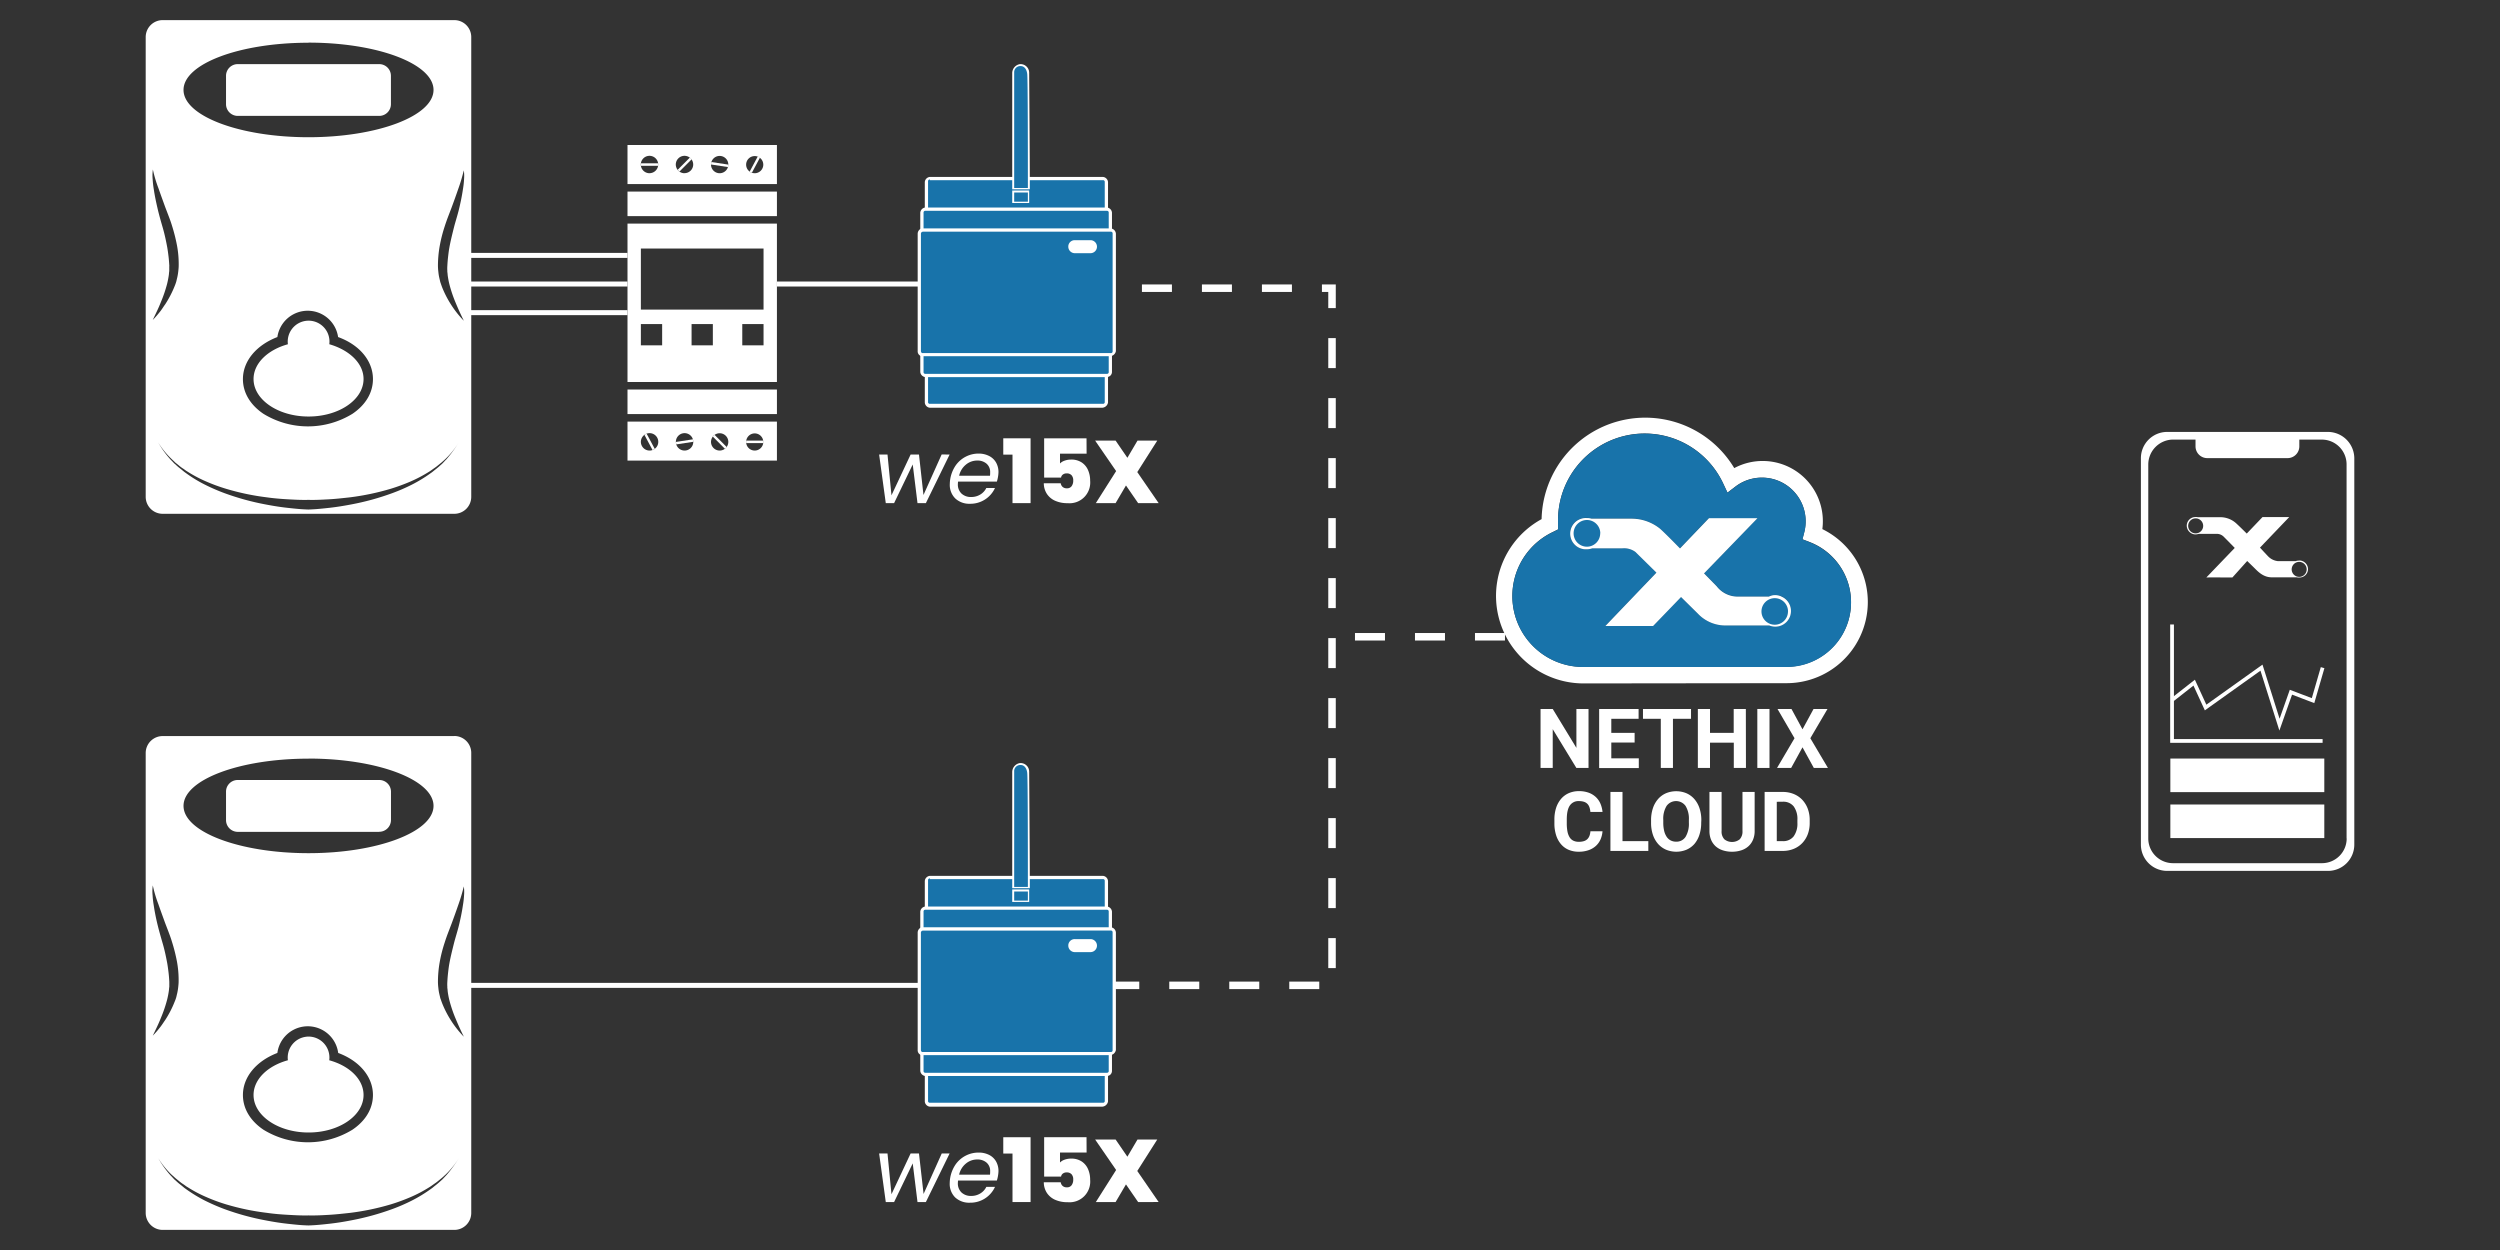 <svg id="consumption" xmlns="http://www.w3.org/2000/svg" viewBox="0 0 1000 500">
  <rect x="0" y="0" width="1000" height="500" fill="#333333" stroke="none"/>
  <defs>
    <style>
      .cls-1 {
        fill: #fff;
      }

      .cls-2, .cls-3, .cls-4, .cls-5 {
        fill: none;
        stroke: #fff;
        stroke-miterlimit: 10;
      }

      .cls-2 {
        stroke-width: 1.5px;
      }

      .cls-3 {
        stroke-width: 2px;
      }

      .cls-5 {
        stroke-width: 3px;
        stroke-dasharray: 12;
      }

      .cls-6 {
        fill: #1873aa;
      }

      .cls-7 {
        isolation: isolate;
      }
    </style>
  </defs>
  <g>
    <g>
      <path class="cls-1" d="M931.17,172.77H866.86a10.51,10.51,0,0,0-10.5,10.5h0V337.86a10.51,10.51,0,0,0,10.5,10.5h64.36a10.51,10.51,0,0,0,10.5-10.5h0V183.27A10.59,10.59,0,0,0,931.17,172.77Zm7.5,162.6a9.88,9.88,0,0,1-9.88,9.9H869.21a9.89,9.89,0,0,1-9.9-9.88h0V185.83a10,10,0,0,1,9.9-10h9v2.7a4.71,4.71,0,0,0,4.68,4.72H915a4.71,4.71,0,0,0,4.73-4.67h0v-2.74h9a9.91,9.91,0,0,1,9.9,9.91V335.38Z"/>
      <polyline class="cls-2" points="868.82 249.79 868.82 296.38 929.04 296.38"/>
      <polyline class="cls-2" points="868.82 280.01 877.67 273.06 882.24 283.01 904.59 267.06 911.79 289.86 916.37 276.88 925.22 280.25 929.04 267.06"/>
      <rect class="cls-1" x="868.14" y="303.42" width="61.58" height="13.43"/>
      <rect class="cls-1" x="868.14" y="321.8" width="61.58" height="13.43"/>
      <path class="cls-1" d="M919.74,224.23a4.78,4.78,0,0,0-1.5.22h-7.12a6.38,6.38,0,0,1-3.68-1.72c-.9-.9-3.45-3.68-3.45-3.68l11.7-12.22H905l-6.3,6.6s-2.47-2.48-4.12-4a9.46,9.46,0,0,0-6.23-2.55h-9.22a2.72,2.72,0,0,0-.9-.07,3.48,3.48,0,0,0-3.53,3.44h0a3.56,3.56,0,0,0,3.45,3.52h0a5.15,5.15,0,0,0,1.35-.22H887a3.88,3.88,0,0,1,2.55,1.2c.83.82,4.35,4.42,4.35,4.42L882.53,231c.07-.07,10.42,0,10.42,0l5.93-6.6s1.8,1.73,3.53,3.45,3.67,3.08,6.3,3.08h10a3.26,3.26,0,0,0,1.12.07,3.38,3.38,0,0,0,3.38-3.36h0v-.08a3.52,3.52,0,0,0-3.45-3.37Zm-41.47-10.88a3,3,0,1,1,3-3,3,3,0,0,1-3,3Zm41.4,17.4a3,3,0,1,1,3-3,3,3,0,0,1-3,3Z"/>
    </g>
    <g>
      <path class="cls-1" d="M145.42,438c0,8.3-9.85,15-22,15s-22-6.72-22-15c0-6.29,5.68-11.68,13.74-13.9a8.37,8.37,0,0,1,7.21-9.39h0a7.56,7.56,0,0,1,1.06-.08,8.37,8.37,0,0,1,8.34,8.37,8.27,8.27,0,0,1-.07,1.11C139.74,426.3,145.42,431.69,145.42,438Z"/>
      <g>
        <path class="cls-1" d="M181.73,294.43H65.09a6.78,6.78,0,0,0-6.81,6.73v184a6.8,6.8,0,0,0,6.8,6.8H181.73a6.78,6.78,0,0,0,6.77-6.78v-184a6.76,6.76,0,0,0-6.76-6.78h0Zm-58.32,9c27.64,0,50,8.49,50,18.92s-22.43,18.92-50,18.92-50-8.48-50-18.92,22.36-18.89,50-18.89ZM149.18,438c0,5.38-2.88,10.28-8.17,13.86a34,34,0,0,1-35.67,0c-5.29-3.58-8.17-8.49-8.17-13.86,0-7.16,5.29-13.55,13.78-16.82a12.27,12.27,0,0,1,24.33,0C143.89,424.39,149.18,430.77,149.18,438ZM67.73,392.85c-.07-1.25-.15-2.49-.31-3.81s-.31-2.5-.54-3.82c-.47-2.49-1-5.06-1.72-7.55s-1.47-5.06-2.1-7.63-1.17-5.22-1.56-7.87a36,36,0,0,1-.46-4,16.72,16.72,0,0,1,.08-4,50,50,0,0,0,2.25,7.55c.86,2.5,1.79,5,2.65,7.4l1.4,3.66c.47,1.25.94,2.49,1.33,3.82a68,68,0,0,1,2,7.86,40.72,40.72,0,0,1,.7,8.18c0,.7-.08,1.4-.15,2.1s-.18,1.4-.32,2.1c-.07.39-.15.7-.23,1l-.23,1a15,15,0,0,1-.7,1.94A40.77,40.77,0,0,1,66.09,408c-.78,1.09-1.48,2.26-2.34,3.27a34.12,34.12,0,0,1-2.64,3c1.16-2.41,2.33-4.75,3.27-7.16a52.71,52.71,0,0,0,2.49-7.33,34.26,34.26,0,0,0,.7-3.66l.08-.94.07-.46v-1.83Zm110.73,77.31L177,471.72l-1.56,1.4c-.52.46-1.07.9-1.63,1.32l-.86.71-.86.62a57.17,57.17,0,0,1-7.31,4.44,72.23,72.23,0,0,1-7.87,3.42,103.7,103.7,0,0,1-16.51,4.53c-2.8.54-5.6,1-8.48,1.32s-5.69.63-8.57.7h0c-3-.07-5.76-.39-8.56-.7s-5.69-.78-8.49-1.32a102.63,102.63,0,0,1-16.51-4.52,80.46,80.46,0,0,1-7.86-3.42,57.29,57.29,0,0,1-7.32-4.44l-.86-.62-.86-.71c-.54-.46-1.09-.85-1.63-1.32l-1.56-1.4-1.48-1.57a38.86,38.86,0,0,1-4.9-6.85,33.62,33.62,0,0,0,5.29,6.54l1.56,1.4,1.63,1.33a17.44,17.44,0,0,0,1.72,1.24l.85.61c.31.24.63.4.86.55a50.66,50.66,0,0,0,7.4,3.89,68.47,68.47,0,0,0,7.86,2.89,96.89,96.89,0,0,0,16.35,3.39c2.73.4,5.53.62,8.33.78s5.61.31,8.26.24h0c2.72.07,5.53-.08,8.25-.24s5.53-.47,8.33-.78a100.34,100.34,0,0,0,16.36-3.42,75.43,75.43,0,0,0,7.86-2.89,53.24,53.24,0,0,0,7.4-3.89c.29-.17.57-.36.85-.55l.86-.61c.55-.4,1.17-.78,1.71-1.24l1.64-1.33,1.56-1.4a34.3,34.3,0,0,0,5.29-6.54,52.25,52.25,0,0,1-5.06,6.88Zm7.16-112a36,36,0,0,1-.46,4c-.39,2.65-.94,5.3-1.56,7.87s-1.48,5.13-2.1,7.63-1.25,5-1.72,7.55c-.23,1.25-.39,2.49-.54,3.82s-.24,2.49-.31,3.81a13.37,13.37,0,0,0,0,1.79v.53l.07.47.08.93a30.66,30.66,0,0,0,.7,3.66,54.45,54.45,0,0,0,2.5,7.32c1,2.41,2.1,4.83,3.27,7.16a40.24,40.24,0,0,1-5-6.27,40.77,40.77,0,0,1-3.74-7.25c-.23-.62-.46-1.32-.7-1.94l-.23-1c-.08-.32-.16-.71-.23-1a19,19,0,0,1-.31-2.1c-.09-.7-.14-1.4-.16-2.1a45.71,45.71,0,0,1,.7-8.18,56.92,56.92,0,0,1,2-7.86c.39-1.25.86-2.57,1.33-3.82l1.4-3.66c.93-2.49,1.79-4.9,2.65-7.39a72,72,0,0,0,2.26-7.56A14.86,14.86,0,0,1,185.62,358.16Z"/>
        <path class="cls-1" d="M151.67,332.74H95.09a4.7,4.7,0,0,1-4.68-4.67V316.7A4.66,4.66,0,0,1,95,312h56.71a4.68,4.68,0,0,1,4.68,4.67V328a4.7,4.7,0,0,1-4.67,4.71h0Z"/>
      </g>
    </g>
    <line class="cls-3" x1="185.69" y1="113.61" x2="251" y2="113.61"/>
    <line class="cls-3" x1="185.69" y1="125.06" x2="251" y2="125.06"/>
    <line class="cls-3" x1="185.69" y1="102.16" x2="251" y2="102.16"/>
    <g>
      <path class="cls-1" d="M145.42,151.61c0,8.29-9.85,15-22,15s-22-6.72-22-15c0-6.29,5.68-11.68,13.74-13.91a8.35,8.35,0,1,1,16.63-1.12h0a8.27,8.27,0,0,1-.07,1.11C139.74,140,145.42,145.32,145.42,151.61Z"/>
      <g>
        <path class="cls-1" d="M181.73,8.05H65.09a6.78,6.78,0,0,0-6.81,6.76h0V198.75a6.79,6.79,0,0,0,6.79,6.77H181.73a6.78,6.78,0,0,0,6.77-6.77h0V14.83A6.77,6.77,0,0,0,181.73,8.05Zm-58.32,9c27.64,0,50,8.48,50,18.92s-22.43,18.92-50,18.92-50-8.49-50-18.92,22.36-18.88,50-18.88Zm25.77,134.59c0,5.37-2.88,10.28-8.17,13.86a34,34,0,0,1-35.67,0c-5.29-3.58-8.17-8.49-8.17-13.86,0-7.16,5.29-13.55,13.78-16.82a12.27,12.27,0,0,1,24.29,0c8.65,3.14,13.94,9.58,13.94,16.82ZM67.73,106.48c-.07-1.25-.15-2.49-.31-3.82s-.31-2.49-.54-3.81c-.47-2.5-1-5.06-1.72-7.56s-1.47-5.06-2.07-7.63-1.17-5.21-1.56-7.86a36,36,0,0,1-.46-4,17.25,17.25,0,0,1,.08-4,50,50,0,0,0,2.25,7.55c.86,2.49,1.79,5,2.65,7.4l1.4,3.66c.47,1.24.94,2.49,1.33,3.81a68.19,68.19,0,0,1,2,7.87,40.69,40.69,0,0,1,.7,8.17c0,.7-.08,1.41-.15,2.11s-.18,1.4-.32,2.1c-.07.39-.15.7-.23,1l-.23,1a16.36,16.36,0,0,1-.7,2,41.44,41.44,0,0,1-3.76,7.24c-.8,1.09-1.48,2.28-2.34,3.28a35.67,35.67,0,0,1-2.66,3c1.16-2.42,2.33-4.75,3.27-7.17a52.91,52.91,0,0,0,2.49-7.31,35.24,35.24,0,0,0,.7-3.66l.08-.94.07-.47v-2ZM178.46,183.8,177,185.36l-1.56,1.4c-.54.46-1.09.92-1.63,1.32l-.86.7c-.31.24-.54.39-.86.62a56.05,56.05,0,0,1-7.31,4.44,72.23,72.23,0,0,1-7.87,3.42,102.66,102.66,0,0,1-16.51,4.53c-2.8.53-5.6,1-8.48,1.32s-5.69.62-8.57.7h0c-3-.08-5.76-.39-8.56-.7s-5.69-.78-8.49-1.32a102.66,102.66,0,0,1-16.51-4.53,77.13,77.13,0,0,1-7.86-3.42,52.84,52.84,0,0,1-7.32-4.44l-.86-.62-.86-.7c-.54-.47-1.09-.86-1.63-1.32l-1.56-1.4L68.2,183.8A38,38,0,0,1,63.28,177a33.62,33.62,0,0,0,5.29,6.54L70.09,185l1.63,1.32a13.25,13.25,0,0,0,1.72,1.25l.85.62c.31.23.63.39.86.55a52.68,52.68,0,0,0,7.4,3.89,70.34,70.34,0,0,0,7.86,2.88,98,98,0,0,0,16.35,3.43c2.73.39,5.53.62,8.33.78s5.61.31,8.26.23h0c2.72.08,5.53-.08,8.25-.23s5.53-.47,8.33-.78a100.36,100.36,0,0,0,16.36-3.43,77.72,77.72,0,0,0,7.86-2.88,55.47,55.47,0,0,0,7.4-3.89c.29-.17.57-.36.85-.55l.86-.62c.55-.39,1.17-.78,1.71-1.25l1.64-1.32,1.56-1.4a34.3,34.3,0,0,0,5.29-6.54,52,52,0,0,1-5.06,6.85Zm7.16-112a36,36,0,0,1-.46,4c-.39,2.65-.94,5.29-1.56,7.86s-1.48,5.14-2.1,7.63-1.25,5-1.72,7.56c-.23,1.24-.39,2.49-.54,3.81s-.24,2.49-.31,3.82a13.37,13.37,0,0,0,0,1.79v.47l.07.46.08.94a32.79,32.79,0,0,0,.7,3.66,53.15,53.15,0,0,0,2.5,7.36c1,2.41,2.1,4.82,3.27,7.16a40.24,40.24,0,0,1-5-6.27,40.68,40.68,0,0,1-3.74-7.24c-.23-.62-.46-1.32-.7-2l-.23-1c-.08-.31-.16-.7-.23-1a19,19,0,0,1-.31-2.1c-.09-.7-.14-1.4-.16-2.1a45.71,45.71,0,0,1,.7-8.18,57.42,57.42,0,0,1,2-7.87c.39-1.24.86-2.56,1.33-3.81l1.4-3.66c.93-2.49,1.79-4.91,2.65-7.4a69.55,69.55,0,0,0,2.26-7.55,14.77,14.77,0,0,1,.09,3.64Z"/>
        <path class="cls-1" d="M151.67,46.36H95.09a4.7,4.7,0,0,1-4.68-4.67V30.32a4.68,4.68,0,0,1,4.68-4.67h56.6a4.68,4.68,0,0,1,4.68,4.67V41.69A4.69,4.69,0,0,1,151.67,46.36Z"/>
      </g>
    </g>
    <g>
      <rect class="cls-1" x="251" y="155.81" width="59.77" height="9.82"/>
      <rect class="cls-1" x="251" y="76.63" width="59.77" height="9.82"/>
      <path class="cls-1" d="M251,89.45v63.36h59.77V89.45Zm13.86,48.68h-8.51v-8.51h8.51Zm20.28,0h-8.51v-8.51h8.51Zm20.28,0h-8.51v-8.51h8.51Zm0-14.3H256.35V99.4h49.07Z"/>
      <path class="cls-1" d="M251,168.63v15.62h59.77V168.63Zm8.83,11.59a3.48,3.48,0,1,1,3.48-3.48h0a3.48,3.48,0,0,1-3.48,3.48Zm14,0a3.48,3.48,0,1,1,3.48-3.48h0a3.47,3.47,0,0,1-3.44,3.48Zm14,0a3.46,3.46,0,1,1,.07,0Zm14,0a3.43,3.43,0,1,1,.11,0Z"/>
      <path class="cls-1" d="M251,58V73.63h59.77V58Zm8.83,11.29a3.48,3.48,0,1,1,3.45-3.52h0a3.5,3.5,0,0,1-3.45,3.51h0Zm14,0a3.48,3.48,0,1,1,3.45-3.51h0a3.47,3.47,0,0,1-3.44,3.48h0Zm14,0a3.46,3.46,0,1,1,.07,0Zm14,0a3.43,3.43,0,1,1,.11,0Z"/>
      <line class="cls-4" x1="256.35" y1="65.82" x2="263.31" y2="65.82"/>
      <line class="cls-4" x1="271.41" y1="68.29" x2="276.32" y2="63.35"/>
      <line class="cls-4" x1="284.46" y1="65.3" x2="291.35" y2="66.35"/>
      <line class="cls-4" x1="303.58" y1="62.75" x2="300.3" y2="68.89"/>
      <line class="cls-4" x1="305.42" y1="176.74" x2="298.46" y2="176.74"/>
      <line class="cls-4" x1="290.36" y1="179.21" x2="285.45" y2="174.27"/>
      <line class="cls-4" x1="277.31" y1="176.21" x2="270.43" y2="177.27"/>
      <line class="cls-4" x1="258.19" y1="173.67" x2="261.47" y2="179.81"/>
    </g>
    <polyline class="cls-5" points="432.77 115.28 532.81 115.28 532.81 254.71 532.81 394.14 424.38 394.14"/>
    <line class="cls-5" x1="649.99" y1="254.71" x2="532.81" y2="254.71"/>
    <g>
      <path class="cls-6" d="M715.83,246.64a6.26,6.26,0,0,1-8.15,3.49H690.74a15.15,15.15,0,0,1-11.61-4.74l-6.72-6.63-11.18,11.59H642.14L662.57,229l-8.42-8.29a7.68,7.68,0,0,0-5.25-1.44h-12a6.73,6.73,0,0,1-2.22.38l-.36,0-.34,0a6.25,6.25,0,0,1,.7-12.49,6,6,0,0,1,1.92.26h16.32a18.09,18.09,0,0,1,11,4c1.28,1.11,4.44,4.24,8,7.91l11.62-12.12H703l-21.33,22.09,5.05,5.15a10.59,10.59,0,0,0,8.93,4.12h12a5.56,5.56,0,0,1,2.35-.59,6.55,6.55,0,0,1,2.4.45A6.26,6.26,0,0,1,715.83,246.64Z"/>
      <g>
        <g>
          <path class="cls-1" d="M728.94,211.64a23.79,23.79,0,0,0,.2-3.15,24.08,24.08,0,0,0-35.44-21.25,41.48,41.48,0,0,0-77.06,20.41,35,35,0,0,0,16.81,65.72l81.28-.1a32.47,32.47,0,0,0,14.21-61.63Zm-14.45,55.12H633.27a28.35,28.35,0,0,1-12.06-54l2-1v-3.43a34.66,34.66,0,0,1,66-15.07l1.78,3.78,3.25-2.48a17.48,17.48,0,0,1,27.47,18.26l-.74,2.88,2.77,1.06a25.81,25.81,0,0,1-9.24,49.95Z"/>
          <path class="cls-6" d="M723.73,216.81,721,215.75l.74-2.88a17.48,17.48,0,0,0-27.47-18.26L691,197.09l-1.78-3.78a34.66,34.66,0,0,0-66,15.07v3.43l-2,1a28.35,28.35,0,0,0,12.06,54h81.22a25.81,25.81,0,0,0,9.24-49.95Zm-7.9,29.83a6.26,6.26,0,0,1-8.15,3.49H690.74a15.15,15.15,0,0,1-11.61-4.74l-6.72-6.63-11.18,11.59H642.14L662.57,229l-8.42-8.29a7.68,7.68,0,0,0-5.25-1.44h-12a6.73,6.73,0,0,1-2.22.38l-.36,0-.34,0a6.25,6.25,0,0,1,.7-12.49,6,6,0,0,1,1.92.26h16.32a18.09,18.09,0,0,1,11,4c1.28,1.11,4.44,4.24,8,7.91l11.62-12.12H703l-21.33,22.09,5.05,5.15a10.59,10.59,0,0,0,8.93,4.12h12a5.56,5.56,0,0,1,2.35-.59,6.55,6.55,0,0,1,2.4.45A6.26,6.26,0,0,1,715.83,246.64Z"/>
          <path class="cls-1" d="M712.34,238.49a6.55,6.55,0,0,0-2.4-.45,5.56,5.56,0,0,0-2.35.59h-12a10.59,10.59,0,0,1-8.93-4.12l-5.05-5.15L703,207.27h-19.4L672,219.39c-3.56-3.67-6.72-6.8-8-7.91a18.09,18.09,0,0,0-11-4H636.61a6,6,0,0,0-1.92-.26,6.25,6.25,0,0,0-.7,12.49l.34,0,.36,0a6.73,6.73,0,0,0,2.22-.38h12a7.68,7.68,0,0,1,5.25,1.44l8.42,8.29-20.43,21.34h19.09l11.18-11.59,6.72,6.63a15.15,15.15,0,0,0,11.61,4.74h16.94a6.27,6.27,0,1,0,4.66-11.64Zm-72.26-25.14a5.33,5.33,0,0,1-5.28,5.33h0a5.34,5.34,0,1,1,5.32-5.37Zm75.11,31.26a5.29,5.29,0,0,1-5.28,5.28l0,0a5.31,5.31,0,1,1,5.3-5.33Z"/>
        </g>
        <g>
          <g class="cls-7">
            <path class="cls-1" d="M635.41,307.18h-4.86l-9.46-15.52v15.52h-4.87V283.59h4.87l9.47,15.56V283.59h4.85Z"/>
          </g>
          <g class="cls-7">
            <path class="cls-1" d="M653.85,297h-9.33v6.32h11v3.9H639.66V283.59h15.78v3.94H644.52v5.62h9.33Z"/>
          </g>
          <g class="cls-7">
            <path class="cls-1" d="M676.41,287.53h-7.23v19.65h-4.86V287.53h-7.13v-3.94h19.22Z"/>
            <path class="cls-1" d="M698.38,307.18h-4.86V297.07H684v10.11h-4.86V283.59H684v9.56h9.48v-9.56h4.86Z"/>
          </g>
          <g class="cls-7">
            <path class="cls-1" d="M707.8,307.18h-4.87V283.59h4.87Z"/>
          </g>
          <g class="cls-7">
            <path class="cls-1" d="M721,291.73l4.42-8.14H731l-6.87,11.7,7.05,11.89h-5.65L721,298.92l-4.54,8.26h-5.65l7-11.89L711,283.59h5.59Z"/>
          </g>
          <g class="cls-7">
            <path class="cls-1" d="M641,332.51a9.76,9.76,0,0,1-.81,3.3,7.75,7.75,0,0,1-1.88,2.59,8.49,8.49,0,0,1-2.91,1.68,11.49,11.49,0,0,1-3.9.61,10.15,10.15,0,0,1-4.07-.78,8.23,8.23,0,0,1-3.06-2.27,10.2,10.2,0,0,1-1.93-3.57,15.35,15.35,0,0,1-.68-4.71v-1.55a15.15,15.15,0,0,1,.7-4.72,10.58,10.58,0,0,1,2-3.58,8.62,8.62,0,0,1,3.09-2.27,10.16,10.16,0,0,1,4-.79,11.3,11.3,0,0,1,3.89.62,8.47,8.47,0,0,1,2.88,1.74,8,8,0,0,1,1.85,2.64,11.16,11.16,0,0,1,.84,3.33h-4.86a7.13,7.13,0,0,0-.37-1.86,3.55,3.55,0,0,0-.81-1.36,3.42,3.42,0,0,0-1.38-.84,6.4,6.4,0,0,0-2-.28,4.11,4.11,0,0,0-3.67,1.79q-1.21,1.78-1.21,5.55v1.58a16.73,16.73,0,0,0,.27,3.21,6.82,6.82,0,0,0,.84,2.3,3.68,3.68,0,0,0,1.49,1.39,4.84,4.84,0,0,0,2.21.46,6.86,6.86,0,0,0,2-.26,3.5,3.5,0,0,0,1.39-.78,3.75,3.75,0,0,0,.87-1.33,6.78,6.78,0,0,0,.39-1.84Z"/>
          </g>
          <g class="cls-7">
            <path class="cls-1" d="M649,336.46h10.33v3.91H644.17V316.78H649Z"/>
          </g>
          <g class="cls-7">
            <path class="cls-1" d="M680.48,329.11a15.21,15.21,0,0,1-.73,4.85,10.65,10.65,0,0,1-2,3.64,9.05,9.05,0,0,1-3.17,2.29,10.73,10.73,0,0,1-8.13,0,9.13,9.13,0,0,1-3.19-2.29,10.71,10.71,0,0,1-2.08-3.64,14.65,14.65,0,0,1-.75-4.85v-1a15,15,0,0,1,.74-4.85,10.71,10.71,0,0,1,2.07-3.66,9,9,0,0,1,3.17-2.31,10.75,10.75,0,0,1,8.14,0,9,9,0,0,1,3.17,2.31,10.71,10.71,0,0,1,2.07,3.66,15,15,0,0,1,.74,4.85ZM675.55,328a9.87,9.87,0,0,0-1.33-5.64,4.69,4.69,0,0,0-7.58,0,9.87,9.87,0,0,0-1.33,5.64v1.07a13.86,13.86,0,0,0,.35,3.26,7.33,7.33,0,0,0,1,2.38,4.38,4.38,0,0,0,1.61,1.46,4.71,4.71,0,0,0,2.19.5,4.29,4.29,0,0,0,3.78-1.95,10.15,10.15,0,0,0,1.31-5.65Z"/>
            <path class="cls-1" d="M701.86,316.78v15.57a8.83,8.83,0,0,1-.68,3.6,7.27,7.27,0,0,1-1.88,2.62,7.88,7.88,0,0,1-2.86,1.58,11.6,11.6,0,0,1-3.62.54,11.73,11.73,0,0,1-3.64-.54,8,8,0,0,1-2.86-1.58,7.37,7.37,0,0,1-1.87-2.62,9,9,0,0,1-.67-3.6V316.78h4.86v15.57a4.47,4.47,0,0,0,1.11,3.37,4.94,4.94,0,0,0,6.14,0,4.51,4.51,0,0,0,1.1-3.37V316.78Z"/>
            <path class="cls-1" d="M705.85,340.37V316.78h7.26a11.4,11.4,0,0,1,4.36.81,9.88,9.88,0,0,1,3.41,2.3,10.66,10.66,0,0,1,2.21,3.56,12.76,12.76,0,0,1,.79,4.6v1.07a12.85,12.85,0,0,1-.78,4.59,10.39,10.39,0,0,1-2.22,3.55,9.91,9.91,0,0,1-3.43,2.3,11.55,11.55,0,0,1-4.39.81Zm4.86-19.66v15.75h2.35a5.26,5.26,0,0,0,4.39-1.9,8.61,8.61,0,0,0,1.51-5.44V328a8.55,8.55,0,0,0-1.49-5.45,5.27,5.27,0,0,0-4.36-1.86Z"/>
          </g>
        </g>
      </g>
    </g>
    <line class="cls-3" x1="310.77" y1="113.61" x2="377.96" y2="113.61"/>
    <line class="cls-3" x1="183.96" y1="394.15" x2="377.1" y2="394.15"/>
    <g>
      <g id="Livello_2" data-name="Livello 2">
        <g id="Livello_1-2" data-name="Livello 1-2">
          <g>
            <g>
              <path class="cls-6" d="M372,71.29h69.12a1.69,1.69,0,0,1,1.57,1.56V161a1.7,1.7,0,0,1-1.57,1.57H372a1.69,1.69,0,0,1-1.56-1.57V72.85A1.68,1.68,0,0,1,372,71.29Z"/>
              <path class="cls-1" d="M440.88,163.1H372a2.25,2.25,0,0,1-2.08-2.09h0V72.85A2.24,2.24,0,0,1,372,70.77h69.12a2.24,2.24,0,0,1,2.09,2.08V161A2.51,2.51,0,0,1,440.88,163.1ZM372,71.81a.69.69,0,0,0-.78.78v88.16a.69.69,0,0,0,.78.78h69.12a.69.69,0,0,0,.78-.78V72.85a.69.69,0,0,0-.78-.78H372Z"/>
            </g>
            <g>
              <path class="cls-6" d="M411.41,72.85v2.61h-6V29.3A3.13,3.13,0,0,1,408,25.91h.26a3.08,3.08,0,0,1,3.13,3.39Z"/>
              <path class="cls-1" d="M411.67,75.72h-6.78V29.3A3.65,3.65,0,0,1,408,25.65h.26A3.45,3.45,0,0,1,411.67,29v.52c0,2.08.26,35.21.26,43.29v2.87Zm-6-.52h5.48V72.85c0-8.08,0-41.21-.26-43.29s-1.31-3.13-2.61-3.13A2.46,2.46,0,0,0,405.67,29V75.2Z"/>
            </g>
            <g>
              <rect class="cls-6" x="405.41" y="76.51" width="6" height="4.17"/>
              <path class="cls-1" d="M411.67,81.2h-6.78v-5h6.78Zm-6-.52h5.48V77h-5.48Z"/>
            </g>
            <g>
              <path class="cls-6" d="M370.2,83.55h72.51a1.68,1.68,0,0,1,1.56,1.56v63.64a1.68,1.68,0,0,1-1.56,1.57H370.2a1.69,1.69,0,0,1-1.57-1.57V85.11C368.89,84.33,369.42,83.55,370.2,83.55Z"/>
              <path class="cls-1" d="M442.71,150.84H370.2a2.25,2.25,0,0,1-2.09-2.09h0V85.11A2.25,2.25,0,0,1,370.2,83h72.51a2.24,2.24,0,0,1,2.08,2.08v63.64a2.05,2.05,0,0,1-2.08,2.09ZM370.2,84.33a.69.69,0,0,0-.78.78v63.64a.7.7,0,0,0,.78.79h72.51a.7.7,0,0,0,.78-.79h0V85.11a.69.69,0,0,0-.78-.78Z"/>
            </g>
            <g>
              <path class="cls-6" d="M445.58,93.46v47A1.69,1.69,0,0,1,444,142H368.89a1.43,1.43,0,0,1-1-1.56V93.46a1.2,1.2,0,0,1,1-1.31h75.38A1.41,1.41,0,0,1,445.58,93.46Z"/>
              <path class="cls-1" d="M444,142.49H368.63a2,2,0,0,1-1.56-2.08V93.46a2.28,2.28,0,0,1,1.56-2.09h75.64a2.26,2.26,0,0,1,2.09,2.09v47A2.51,2.51,0,0,1,444,142.49ZM369.16,92.68h0a.83.83,0,0,0-.79.78v47c0,.26.26.78.52.78h75.38a.69.69,0,0,0,.78-.78h0V93.46a.69.69,0,0,0-.78-.78Z"/>
            </g>
            <path class="cls-1" d="M429.93,96.07h6.26a2.61,2.61,0,0,1,2.6,2.6h0a2.61,2.61,0,0,1-2.6,2.61h-6.26a2.61,2.61,0,0,1-2.61-2.61v-.26A2.57,2.57,0,0,1,429.93,96.07Z"/>
          </g>
        </g>
      </g>
      <g>
        <path class="cls-1" d="M379.85,181.81l-9.5,19.44H367l-1.91-15.47-7.45,15.47h-3.33l-2.66-19.44H355l1.59,16.32,7.66-16.32h3.34L369.39,198l7.27-16.21Z"/>
        <path class="cls-1" d="M395.72,182.43a6.6,6.6,0,0,1,2.73,2.63,7.69,7.69,0,0,1,.94,3.84,14,14,0,0,1-.64,3.73H383.22c-.05.47-.07.81-.07,1a4.94,4.94,0,0,0,1.47,3.81,5.42,5.42,0,0,0,3.85,1.36,6.84,6.84,0,0,0,3.67-1,6.33,6.33,0,0,0,2.39-2.61H398a10.81,10.81,0,0,1-10,6.32,8.2,8.2,0,0,1-5.87-2.11,7.58,7.58,0,0,1-2.21-5.77,13.58,13.58,0,0,1,2.37-7.48,11.19,11.19,0,0,1,9.22-4.72A9.08,9.08,0,0,1,395.72,182.43Zm.34,6.55a4.36,4.36,0,0,0-1.44-3.51,5.51,5.51,0,0,0-3.74-1.25,7,7,0,0,0-4.5,1.62,7.92,7.92,0,0,0-2.73,4.45H396A9.13,9.13,0,0,0,396.06,189Z"/>
        <path class="cls-1" d="M401.31,181.85v-6.53h10.92v25.93H405v-19.4Z"/>
        <path class="cls-1" d="M434.64,181.46H424v3.93a4.73,4.73,0,0,1,1.85-1.13,7.6,7.6,0,0,1,2.59-.43,7.43,7.43,0,0,1,4.27,1.17,7,7,0,0,1,2.53,3.09,10.46,10.46,0,0,1,.82,4.18,8.27,8.27,0,0,1-9,9,11.88,11.88,0,0,1-5.09-1,7.6,7.6,0,0,1-3.28-2.82,7.82,7.82,0,0,1-1.17-4.15h6.77a2.44,2.44,0,0,0,.71,1.42,2.4,2.4,0,0,0,1.77.6,2.19,2.19,0,0,0,1.88-.85,3.68,3.68,0,0,0,.64-2.27,3,3,0,0,0-.67-2.11,2.51,2.51,0,0,0-1.95-.73,2.39,2.39,0,0,0-1.55.48,1.83,1.83,0,0,0-.69,1.19h-6.77V175.32h16.95Z"/>
        <path class="cls-1" d="M455.25,201.25l-4.86-7.06-4.15,7.06h-7.91l8.12-12.81-8.4-12.2h8.19l4.71,6.88,4.05-6.88h7.91l-8,12.59,8.55,12.42Z"/>
      </g>
    </g>
    <g>
      <g id="Livello_2-2" data-name="Livello 2">
        <g id="Livello_1-2-2" data-name="Livello 1-2">
          <g>
            <g>
              <path class="cls-6" d="M372,350.86h69.12a1.69,1.69,0,0,1,1.57,1.56v88.16a1.7,1.7,0,0,1-1.57,1.57H372a1.69,1.69,0,0,1-1.56-1.57V352.42A1.68,1.68,0,0,1,372,350.86Z"/>
              <path class="cls-1" d="M440.88,442.67H372a2.25,2.25,0,0,1-2.08-2.09h0V352.42a2.24,2.24,0,0,1,2.08-2.08h69.12a2.24,2.24,0,0,1,2.09,2.08v88.16A2.51,2.51,0,0,1,440.88,442.67ZM372,351.38a.69.69,0,0,0-.78.78v88.16a.69.69,0,0,0,.78.78h69.12a.69.69,0,0,0,.78-.78v-87.9a.69.69,0,0,0-.78-.78H372Z"/>
            </g>
            <g>
              <path class="cls-6" d="M411.41,352.42V355h-6V308.87a3.13,3.13,0,0,1,2.61-3.39h.26a3.08,3.08,0,0,1,3.13,3.39Z"/>
              <path class="cls-1" d="M411.67,355.29h-6.78V308.87a3.65,3.65,0,0,1,3.13-3.65h.26a3.45,3.45,0,0,1,3.39,3.39v.52c0,2.08.26,35.21.26,43.29v2.87Zm-6-.52h5.48v-2.35c0-8.08,0-41.21-.26-43.29s-1.31-3.13-2.61-3.13a2.46,2.46,0,0,0-2.61,2.61v46.16Z"/>
            </g>
            <g>
              <rect class="cls-6" x="405.41" y="356.08" width="6" height="4.17"/>
              <path class="cls-1" d="M411.67,360.77h-6.78v-5h6.78Zm-6-.52h5.48V356.6h-5.48Z"/>
            </g>
            <g>
              <path class="cls-6" d="M370.2,363.12h72.51a1.68,1.68,0,0,1,1.56,1.56v63.64a1.68,1.68,0,0,1-1.56,1.57H370.2a1.69,1.69,0,0,1-1.57-1.57V364.68C368.89,363.9,369.42,363.12,370.2,363.12Z"/>
              <path class="cls-1" d="M442.71,430.41H370.2a2.25,2.25,0,0,1-2.09-2.09h0V364.68a2.25,2.25,0,0,1,2.09-2.08h72.51a2.24,2.24,0,0,1,2.08,2.08v63.64a2.05,2.05,0,0,1-2.08,2.09ZM370.2,363.9a.69.69,0,0,0-.78.78v63.64a.7.7,0,0,0,.78.79h72.51a.7.7,0,0,0,.78-.79h0V364.68a.69.69,0,0,0-.78-.78Z"/>
            </g>
            <g>
              <path class="cls-6" d="M445.58,373v47a1.69,1.69,0,0,1-1.57,1.56H368.89a1.43,1.43,0,0,1-1-1.56V373a1.2,1.2,0,0,1,1-1.31h75.38A1.41,1.41,0,0,1,445.58,373Z"/>
              <path class="cls-1" d="M444,422.06H368.63a2,2,0,0,1-1.56-2.08V373a2.28,2.28,0,0,1,1.56-2.09h75.64a2.26,2.26,0,0,1,2.09,2.09v47A2.51,2.51,0,0,1,444,422.06Zm-74.85-49.81h0a.83.83,0,0,0-.79.78v47c0,.26.26.78.52.78h75.38a.69.69,0,0,0,.78-.78h0V373a.69.69,0,0,0-.78-.78Z"/>
            </g>
            <path class="cls-1" d="M429.93,375.64h6.26a2.61,2.61,0,0,1,2.6,2.6h0a2.61,2.61,0,0,1-2.6,2.61h-6.26a2.61,2.61,0,0,1-2.61-2.61V378A2.57,2.57,0,0,1,429.93,375.64Z"/>
          </g>
        </g>
      </g>
      <g>
        <path class="cls-1" d="M379.85,461.38l-9.5,19.44H367l-1.91-15.47-7.45,15.47h-3.33l-2.66-19.44H355l1.59,16.32,7.66-16.32h3.34l1.84,16.21,7.27-16.21Z"/>
        <path class="cls-1" d="M395.72,462a6.6,6.6,0,0,1,2.73,2.63,7.69,7.69,0,0,1,.94,3.84,14,14,0,0,1-.64,3.73H383.22c-.05.47-.07.81-.07,1a4.94,4.94,0,0,0,1.47,3.81,5.42,5.42,0,0,0,3.85,1.36,6.84,6.84,0,0,0,3.67-1,6.33,6.33,0,0,0,2.39-2.61H398a10.81,10.81,0,0,1-10,6.32A8.2,8.2,0,0,1,382.1,479a7.58,7.58,0,0,1-2.21-5.77,13.58,13.58,0,0,1,2.37-7.48,11.19,11.19,0,0,1,9.22-4.72A9.08,9.08,0,0,1,395.72,462Zm.34,6.55a4.36,4.36,0,0,0-1.44-3.51,5.51,5.51,0,0,0-3.74-1.25,7,7,0,0,0-4.5,1.62,7.92,7.92,0,0,0-2.73,4.45H396A9.13,9.13,0,0,0,396.06,468.55Z"/>
        <path class="cls-1" d="M401.31,461.42v-6.53h10.92v25.93H405v-19.4Z"/>
        <path class="cls-1" d="M434.64,461H424V465a4.73,4.73,0,0,1,1.85-1.13,7.6,7.6,0,0,1,2.59-.43,7.43,7.43,0,0,1,4.27,1.17,7,7,0,0,1,2.53,3.09,10.46,10.46,0,0,1,.82,4.18,8.27,8.27,0,0,1-9,9,11.88,11.88,0,0,1-5.09-1,7.6,7.6,0,0,1-3.28-2.82,7.82,7.82,0,0,1-1.17-4.15h6.77a2.44,2.44,0,0,0,.71,1.42,2.4,2.4,0,0,0,1.77.6,2.19,2.19,0,0,0,1.88-.85,3.68,3.68,0,0,0,.64-2.27,3,3,0,0,0-.67-2.11,2.51,2.51,0,0,0-1.95-.73,2.39,2.39,0,0,0-1.55.48,1.83,1.83,0,0,0-.69,1.19h-6.77V454.89h16.95Z"/>
        <path class="cls-1" d="M455.25,480.82l-4.86-7.06-4.15,7.06h-7.91L446.45,468l-8.4-12.2h8.19l4.71,6.88,4.05-6.88h7.91l-8,12.59,8.55,12.42Z"/>
      </g>
    </g>
  </g>
</svg>

